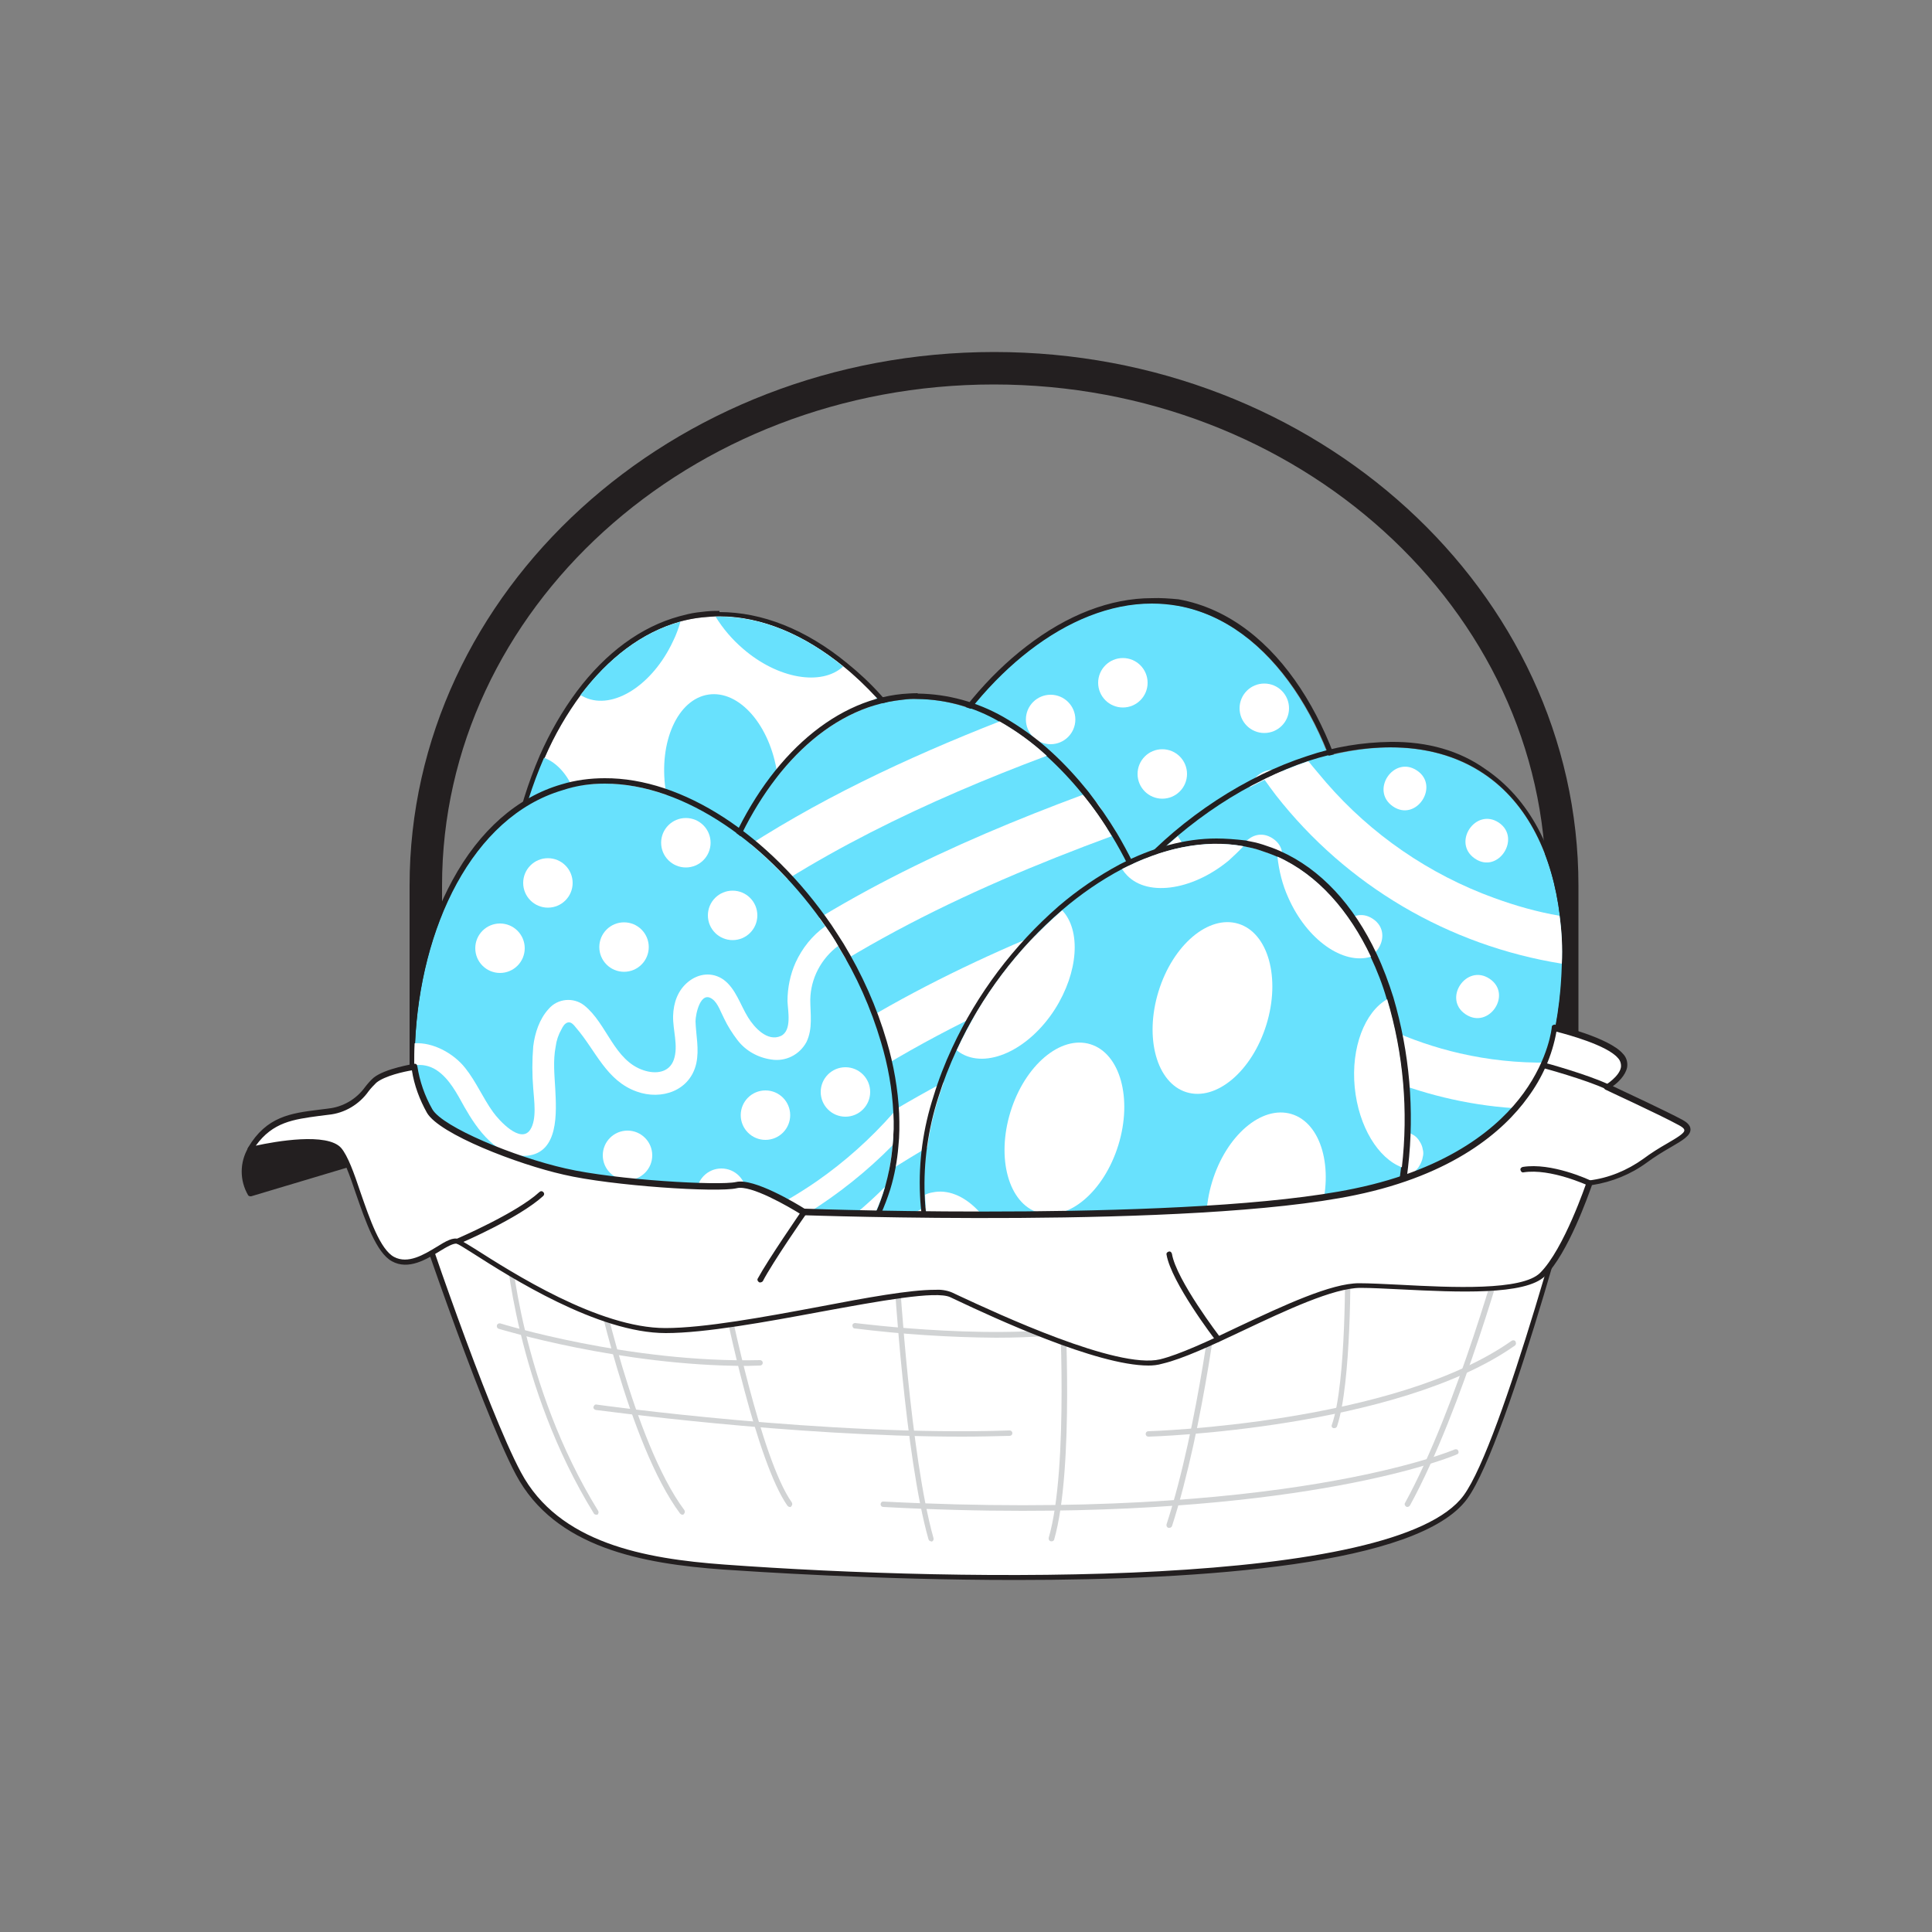 <svg transform="scale(1)" version="1.1" id="Layer_1" xmlns="http://www.w3.org/2000/svg" xmlns:xlink="http://www.w3.org/1999/xlink" x="0px" y="0px" viewBox="0 0 500 500" xml:space="preserve" class="show_show__wrapper__graphic__5Waiy "><rect x="0" y="0" width="500" height="500" fill="#808080" stroke="none"/><title>React</title><style type="text/css">
	.st0{fill:#231F20;}
	.st1{fill:#68E1FD;}
	.st2{fill:#FFFFFF;}
	.st3{fill:#D1D3D4;}
</style><path class="st0" id="Handle" d="M404.3,302.5c-2.3,0-4.2-1.9-4.2-4.2v0v-69.1c0-71.5-64.1-129.7-142.9-129.7
	s-142.8,58.2-142.8,129.7v69.1c0,2.3-1.9,4.2-4.2,4.2c-2.3,0-4.2-1.9-4.2-4.2v-69.1c0-76.2,67.9-138.1,151.3-138.1
	S408.5,153,408.5,229.2v69.1C408.5,300.6,406.6,302.5,404.3,302.5z"></path><g id="Egg_6"><path class="st1" d="M349.4,252.1c-1.1,6.1-2.9,12.1-5.4,17.8c-1.1,2.5-2.4,5-3.9,7.4c-1.9,3.2-4.2,6.1-6.7,8.8
		c-3.1,3.3-6.6,6.2-10.5,8.6c-12.6,7.9-28.2,10.2-44.4,7.2c-12-2.2-22.7-6.9-31.1-14c-3.1-2.6-5.9-5.6-8.4-8.8l0,0
		c-2.8-3.7-5-7.8-6.7-12.1c-0.9-2.4-1.7-4.8-2.3-7.2c-2.1-8.6-2.4-18.5-0.4-29.4c1.7-9.3,4.7-18.3,8.9-26.8c0.8-1.7,1.7-3.4,2.6-5.1
		c14.6-26.4,39.6-46.1,63.6-41.8c24.3,4.4,40.9,32.2,45.1,62.5c0.2,1.9,0.5,3.7,0.6,5.6C351.3,233.9,351,243.1,349.4,252.1z"></path><path class="st0" d="M298.1,156.2c2.3,0,4.5,0.2,6.8,0.6c24.3,4.4,40.9,32.2,45.1,62.5c0.2,1.9,0.5,3.7,0.6,5.6
		c0.8,9.1,0.4,18.2-1.1,27.2c-1.1,6.1-2.9,12.1-5.4,17.8c-1.1,2.5-2.4,5-3.9,7.4c-1.9,3.2-4.2,6.1-6.7,8.8
		c-3.1,3.3-6.6,6.2-10.5,8.6c-9.4,5.7-20.1,8.6-31.1,8.5c-4.5,0-8.9-0.4-13.3-1.2c-12-2.2-22.7-6.9-31.1-14
		c-3.1-2.6-5.9-5.6-8.4-8.8l0,0c-2.8-3.7-5-7.8-6.7-12.2c-0.9-2.4-1.7-4.8-2.3-7.2c-2.1-8.6-2.4-18.5-0.4-29.4
		c1.7-9.3,4.7-18.3,8.9-26.8c0.8-1.7,1.7-3.4,2.6-5.1C254.5,174.5,276.3,156.2,298.1,156.2 M298.1,154.8L298.1,154.8L298.1,154.8
		c-10.7,0-21.9,4.3-32.5,12.5c-9.9,7.6-18.7,18.2-25.6,30.6c-0.9,1.6-1.8,3.4-2.7,5.1c-4.2,8.6-7.3,17.7-9,27.1
		c-2,9.9-1.8,20.1,0.4,30c0.6,2.5,1.4,5,2.3,7.4c1.7,4.4,4,8.5,6.8,12.3c0,0.1,0.1,0.1,0.1,0.2l0,0c2.5,3.3,5.3,6.3,8.5,9
		c8.4,7.1,19.4,12.1,31.7,14.3c4.5,0.8,9,1.2,13.6,1.2c11.2,0.1,22.2-2.9,31.8-8.7c4-2.5,7.6-5.5,10.8-9c2.6-2.8,4.9-5.8,6.9-9
		c1.5-2.4,2.8-5,4-7.6c2.6-5.8,4.4-11.9,5.5-18.2c1.6-9.1,2-18.4,1.1-27.6c-0.1-1.8-0.4-3.7-0.6-5.6c-3.9-28.2-19.7-58.9-46.2-63.7
		C302.8,154.9,300.4,154.7,298.1,154.8L298.1,154.8z"></path><path class="st2" d="M350.5,224.8c-5.4,1-10.1,4.3-12.7,9.2c-1.7,3.3-2.7,7.1-5.8,9.4c-3,2.2-7.1,2.2-10.1,0
		c-2.9-2-4.9-5.1-5.5-8.5c-0.4-2.1-0.6-4.3-0.6-6.5c0-1.7,0.3-4.2-0.4-5.8c-1.7-3.5-5.7,1.5-6.5,3.2c-1.5,3.3-2.4,6.9-4.7,9.8
		c-4.6,5.7-12.3,4.6-17-0.3c-5.8-6-4.7-14.2-6.7-21.7c-0.2-0.8-0.4-2-1.2-2.2s-1.8,0.5-2.4,0.8c-1.3,0.9-2.4,2-3.4,3.4
		c-2.2,2.9-3.5,6.4-5,9.7c-2.4,5.5-6.5,15.2-14.2,12.3c-7.2-2.8-8.5-11.8-8.8-18.5c-0.2-3.9-0.2-8.4-2.3-11.8c-1-1.7-2.6-3-4.5-3.6
		c0.8-1.7,1.7-3.4,2.6-5.1c4.5,1.9,7.8,6.9,8.9,11.6c1,4.4,0.6,9,1.3,13.4c0.4,2.5,2.6,10.6,6.6,8.4c2.9-1.6,4.3-6.4,5.5-9.2
		c1.3-3.4,3-6.6,4.9-9.7c1.9-2.9,4.6-5.7,7.9-6.9c3.3-1.4,7.2,0.1,8.7,3.4c3.2,6.8,0.5,16.3,6.3,21.9c2.3,2.2,5.6,3.6,8.2,1
		s3.1-7,4.9-10.2c1.6-3,4-5.4,7.4-6.1s6.7,0.4,8.4,3.5c1.8,3.4,1,7.9,1.3,11.7c0.3,3,1.6,8,5.5,8.1c3.2,0.1,4.5-5,5.6-7.3
		c1.5-3.1,3.7-5.8,6.4-8c3.2-2.6,7-4.3,11.1-5C350.2,221.1,350.4,223,350.5,224.8z"></path><path class="st2" d="M344,269.9c-1.1,2.5-2.4,5-3.9,7.4c-8.9,3.1-18.1,5.1-27.5,5.9c-13.9,1.3-27.7-0.3-41.2-3.5
		c-13.4-3-26.4-7.2-39-12.7c-0.9-2.4-1.7-4.8-2.3-7.2c3.8,1.9,7.6,3.5,11.6,5.1c12.8,5,26,8.8,39.5,11.2c12.3,2.3,24.9,2.6,37.2,0.8
		C327.2,275.6,335.8,273.2,344,269.9z"></path><path class="st2" d="M333.4,286.1c-3.1,3.3-6.6,6.2-10.5,8.6c-4.7,1-9.5,1.8-14.2,2.2c-13.9,1.3-27.7-0.3-41.2-3.5
		c-6.7-1.6-13.4-3.4-20-5.5c-3.1-2.6-5.9-5.6-8.4-8.8c12.4,4.7,25.1,8.3,38.2,10.7c12.3,2.3,24.9,2.6,37.2,0.8
		C320.9,289.7,327.2,288.1,333.4,286.1z"></path><circle class="st2" cx="277.5" cy="249" r="6.4"></circle><circle class="st2" cx="255" cy="257.9" r="6.4"></circle><circle class="st2" cx="294.9" cy="268.6" r="6.4"></circle><circle class="st2" cx="300.8" cy="200.3" r="6.4"></circle><circle class="st2" cx="314.1" cy="255.6" r="6.4"></circle><circle class="st2" cx="327.2" cy="183.3" r="6.4"></circle><circle class="st2" cx="290.6" cy="176.7" r="6.4"></circle><circle class="st2" cx="271.9" cy="186.2" r="6.4"></circle><circle class="st2" cx="335.3" cy="259.5" r="6.4"></circle><circle class="st2" cx="329.6" cy="205.6" r="6.4"></circle></g><g id="Egg_1"><path class="st2" d="M253.3,235.9c1.4,8.9,1.2,18-0.7,26.8c-3,13.8-11.5,25.8-23.5,33.4c-5.5,3.5-11.5,6.1-17.8,7.8l0,0
		c-3,0.8-6.1,1.5-9.1,1.9c-3.1,0.5-6.2,0.7-9.3,0.8l0,0c-6.3,0.2-12.7-0.6-18.8-2.2c-14.4-3.8-26.5-13.5-33.4-26.7
		c-3.9-7.5-6.6-15.7-7.7-24.1c-0.6-4.4-1-8.8-1-13.2c-0.2-15.3,2.9-30.4,9-44.4c2.5-5.8,5.7-11.3,9.4-16.3
		c7-9.3,15.7-16.1,25.8-18.9c1.5-0.4,3-0.7,4.5-0.9c1.5-0.2,3.1-0.3,4.6-0.4c11.5-0.3,22.9,4.7,33,12.9c3.1,2.5,5.9,5.2,8.6,8.1
		c9.9,10.9,17.4,23.7,22.1,37.6C251,223.9,252.4,229.9,253.3,235.9z"></path><path class="st0" d="M186.1,159.5c11.2,0,22.2,4.9,32.1,12.9c3.1,2.5,5.9,5.2,8.6,8.1c9.9,10.9,17.4,23.7,22.1,37.6
		c2,5.8,3.5,11.7,4.4,17.8c1.4,8.9,1.2,18-0.7,26.8c-3,13.8-11.5,25.8-23.5,33.4c-5.5,3.5-11.5,6.1-17.8,7.8l0,0
		c-3,0.8-6.1,1.5-9.1,1.9c-3.1,0.5-6.2,0.7-9.3,0.8l0,0h-1.8c-5.7,0-11.5-0.7-17-2.2c-14.4-3.8-26.5-13.5-33.4-26.7
		c-3.9-7.5-6.6-15.7-7.7-24.1c-0.6-4.4-1-8.8-1-13.2c-0.2-15.3,2.9-30.4,9-44.4c2.5-5.8,5.7-11.3,9.4-16.3
		c7-9.3,15.7-16.1,25.8-18.9c1.5-0.4,3-0.7,4.5-0.9c1.5-0.2,3.1-0.3,4.6-0.4L186.1,159.5 M186.2,158.1h-1c-1.6,0-3.2,0.2-4.8,0.4
		c-1.6,0.2-3.1,0.6-4.6,1c-9.9,2.7-19,9.4-26.5,19.4c-3.8,5.1-7,10.7-9.6,16.6c-6.1,14.2-9.2,29.5-9.1,45c0.1,4.5,0.4,8.9,1.1,13.4
		c1.2,8.6,3.8,16.9,7.9,24.6c7.1,13.5,19.5,23.4,34.3,27.4c5.7,1.5,11.5,2.3,17.4,2.3h1.8l0,0c3.2-0.1,6.3-0.4,9.4-0.8
		c3.1-0.5,6.2-1.1,9.2-1.9l0,0c6.4-1.7,12.6-4.4,18.2-8c12.3-7.7,20.9-20.1,24.1-34.2c2-9,2.2-18.3,0.7-27.4
		c-0.9-6.1-2.4-12.1-4.4-18c-4.8-14.1-12.4-27-22.4-38.1c-2.7-3-5.6-5.7-8.7-8.2c-10.6-8.7-22-13.2-33-13.2L186.2,158.1z"></path><path class="st1" d="M150.2,220c-1.6,12.5-9.4,21.8-17.4,20.7c-0.3,0-0.7-0.1-1-0.2c-0.2-15.3,2.9-30.4,9-44.4
		C147.6,198.7,151.7,208.7,150.2,220z"></path><ellipse class="st1" transform="matrix(0.989 -0.146 0.146 0.989 -34.343 26.891)" cx="165.7" cy="247" rx="14.6" ry="22.8"></ellipse><path class="st1" d="M176.1,160.9c-0.5,1.7-1.1,3.4-1.9,5c-5.3,11.4-15.5,17.9-22.8,14.6c-0.4-0.2-0.8-0.4-1.2-0.6
		C157.3,170.5,166.1,163.6,176.1,160.9z"></path><path class="st1" d="M218.2,172.5c-5.6,5.1-16.9,3.2-25.9-4.6c-2.8-2.4-5.2-5.2-7.1-8.3C196.7,159.3,208.1,164.2,218.2,172.5z"></path><ellipse class="st1" transform="matrix(0.989 -0.15 0.15 0.989 -33.8 36.201)" cx="223.4" cy="242.5" rx="14.6" ry="22.8"></ellipse><ellipse class="st1" transform="matrix(0.989 -0.146 0.146 0.989 -27.58 29.5)" cx="186.8" cy="202.3" rx="14.6" ry="22.8"></ellipse><path class="st1" d="M213.9,285.9c1,7-0.1,13.5-2.6,18.1l0,0c-3,0.8-6.1,1.5-9.1,1.9c-3.1,0.5-6.2,0.7-9.3,0.8l0,0
		c-3.8-3.7-6.7-9.6-7.8-16.6c-1.8-12.4,3.1-23.5,11.1-24.7S212.1,273.5,213.9,285.9z"></path><path class="st1" d="M174.1,304.5c-14.4-3.8-26.5-13.5-33.4-26.7c0.4-0.5,0.9-1,1.5-1.4c6.4-4.9,17.8-0.9,25.5,9.1
		C172.5,291.8,174.7,298.9,174.1,304.5z"></path><path class="st1" d="M252.6,262.8c-3,13.8-11.5,25.8-23.5,33.4c-1.3-5.4-0.1-12.6,3.6-19.3C237.7,267.7,245.9,262.2,252.6,262.8z"></path><path class="st1" d="M248.9,218.2c-6.6,0.6-14.7-4.7-19.9-13.4s-6-18.7-2.2-24.2C236.7,191.5,244.2,204.3,248.9,218.2z"></path></g><g id="Egg_2"><path class="st1" d="M386.6,305.4c-1.5,2.3-3.2,4.5-4.8,6.5c-4,5-8.7,9.3-13.9,13c-20.6,14.2-45.2,11.9-66.2-2.2
		c-17.2-11.5-27.9-28.3-28.3-47.4c-0.1-6.1,0.8-12.1,2.6-17.9c2.2-7,5.5-13.7,9.7-19.8c3-4.5,6.4-8.7,10.1-12.6c2.8-3,5.8-5.8,9-8.5
		c6.9-5.8,14.4-10.8,22.5-14.7c3.7-1.8,7.5-3.4,11.4-4.7c16.4-5.4,32.9-5.2,45.3,3.2c11.5,7.7,17.8,21.2,19.7,36.8
		c0.5,4.1,0.7,8.2,0.5,12.4c-0.2,8.7-1.5,17.3-3.9,25.6c-1.1,4.1-2.5,8.1-4.1,12C393.7,293.5,390.4,299.6,386.6,305.4z"></path><path class="st0" d="M359.9,193.4c8.8,0,17.1,2.1,24.1,6.8c11.5,7.7,17.8,21.2,19.7,36.8c0.5,4.1,0.7,8.2,0.6,12.4
		c-0.2,8.7-1.5,17.3-3.9,25.6c-1.1,4.1-2.5,8.1-4.1,12c-2.6,6.4-5.8,12.6-9.7,18.3c-1.5,2.3-3.2,4.5-4.8,6.5c-4,5-8.7,9.3-13.9,13
		c-8.9,6.2-19.5,9.6-30.3,9.6c-12.2,0-24.6-4.1-35.9-11.8c-17.2-11.5-27.9-28.3-28.3-47.4c-0.1-6.1,0.8-12.2,2.6-18
		c2.2-7,5.5-13.7,9.7-19.8c3-4.5,6.4-8.7,10.1-12.6c2.8-3,5.8-5.8,9-8.5c6.9-5.8,14.4-10.8,22.5-14.7c3.7-1.8,7.5-3.4,11.4-4.7
		C345.5,194.7,352.7,193.4,359.9,193.4 M359.9,192L359.9,192c-7.4,0.1-14.7,1.3-21.7,3.7c-4,1.3-7.9,2.9-11.6,4.7
		c-8.2,4-15.8,9-22.8,14.9c-3.2,2.7-6.2,5.6-9.1,8.6c-3.8,4-7.2,8.3-10.3,12.8c-4.3,6.2-7.6,13-9.9,20.2c-1.9,5.9-2.7,12.1-2.6,18.4
		c0.4,19,10.6,36.3,28.9,48.6c11.7,7.8,24.3,12,36.6,12c11.1,0,22-3.4,31.1-9.8c5.3-3.7,10.1-8.2,14.2-13.2c1.7-2,3.3-4.3,4.9-6.6
		c3.9-5.8,7.2-12.1,9.8-18.6c1.6-4,3-8.1,4.1-12.2c2.4-8.4,3.7-17.2,3.9-25.9c0.1-4.2-0.1-8.4-0.6-12.6
		c-2.1-17.2-9.1-30.3-20.3-37.9C377.8,194.3,369.5,191.9,359.9,192L359.9,192z"></path><path class="st2" d="M404.2,249.4c-29.3-4.7-55.7-20.2-74-43.6c-1-1.3-2-2.7-3-4.1c3.7-1.8,7.5-3.4,11.4-4.7c1.6,2,3.2,3.8,4.6,5.5
		c11.7,13.5,26.7,23.8,43.5,29.9c5.5,2,11.1,3.6,16.9,4.6C404.2,241.1,404.4,245.2,404.2,249.4z"></path><path class="st2" d="M381.8,311.8c-4,5-8.7,9.3-13.9,13c-25.5-0.5-50.2-9.3-70.3-25c-9.1-7.1-17.2-15.4-24.1-24.6
		c-0.1-6.1,0.8-12.1,2.6-17.9c2.2,3.6,4.5,7,7,10.4c14.5,19.6,35.4,35,59,41.3C354.9,312.5,368.5,313.5,381.8,311.8z"></path><path class="st2" d="M396.3,287c-24.5-0.6-48-9.7-67.3-25.1c-12.1-9.7-22.7-21.2-31.3-34.1c-0.6-1-1.3-1.9-1.9-2.9
		c2.8-3,5.8-5.8,9-8.5c3,4.7,6.2,9.3,9.6,13.6c16.1,20.4,37.7,36.7,63.4,42.6c7.4,1.7,15,2.5,22.6,2.4
		C399.2,279.1,397.9,283.1,396.3,287z"></path><path class="st2" d="M329.4,217c-6-4-12.2,5.2-6.2,9.2S335.4,221,329.4,217z"></path><path class="st2" d="M355.3,237.8c-6-4-12.2,5.2-6.2,9.3S361.3,241.8,355.3,237.8z"></path><path class="st2" d="M385.5,253.3c-6-4-12.2,5.2-6.2,9.2S391.5,257.3,385.5,253.3z"></path><path class="st2" d="M298.4,253.9c-6-4-12.2,5.3-6.2,9.3S304.3,257.9,298.4,253.9z"></path><path class="st2" d="M329.1,280.8l-0.3-0.2c-6-4-12.2,5.2-6.2,9.2l0.3,0.2C328.9,294,335.1,284.8,329.1,280.8z"></path><path class="st2" d="M368.2,299.5c0.2-0.7,0.2-1.4,0-2.1c-0.1-0.7-0.4-1.4-0.8-2c-0.4-0.7-0.9-1.2-1.5-1.6l-1.3-0.7
		c-0.9-0.3-1.9-0.4-2.8-0.2l-1.4,0.5c-0.9,0.4-1.7,1.1-2.2,1.9l-0.3,0.5c-0.8,1.2-1.1,2.7-0.8,4.2c0.1,0.7,0.4,1.4,0.8,2
		c0.4,0.7,0.9,1.2,1.5,1.6l1.3,0.7c0.9,0.3,1.9,0.4,2.8,0.2l1.4-0.5c0.9-0.4,1.6-1.1,2.2-1.9l0.3-0.5
		C367.8,300.9,368.1,300.2,368.2,299.5z"></path><path class="st2" d="M366.7,199.4c-6-4-12.2,5.2-6.2,9.3S372.7,203.4,366.7,199.4z"></path><path class="st2" d="M387.9,212.9c-6-4-12.2,5.2-6.2,9.3S393.8,216.9,387.9,212.9z"></path></g><g id="Egg_3"><path class="st1" d="M302.7,260.4c0.3,2.6,0.4,5.1,0.4,7.5c0.1,5.2-0.4,10.4-1.5,15.5c-1.1,5.6-3.1,10.9-5.9,15.9
		c-9.3,16.8-26.8,26.6-47.5,28.7c-3.5,0.4-7,0.5-10.6,0.3c-6.1-0.2-12.2-1.3-18-3.2c-4.2-1.4-8.2-3.3-12-5.7c-3.6-2.3-7-5.1-9.9-8.2
		c-2.3-2.4-4.3-5-6.1-7.8c-2.4-3.7-4.3-7.7-5.8-11.8c-1.9-5.1-3.2-10.5-3.9-15.9c-0.1-1-0.3-2-0.4-3.1c-0.4-4.3-0.6-8.7-0.4-13
		c0.2-6,0.9-12,2.1-17.9l0,0c1.4-6.8,3.4-13.5,6.1-20c9-21.8,24.8-38.6,44.2-40.6c8.6-0.9,17.1,1.3,25,5.7c4.4,2.5,8.5,5.4,12.2,8.9
		c3.4,3.1,6.5,6.4,9.4,10c2.7,3.4,5.2,7,7.5,10.7c2.9,4.8,5.4,9.8,7.5,15c1.6,3.9,3,7.9,4.1,12c1.1,3.8,1.9,7.6,2.6,11.5
		C302.2,256.7,302.5,258.6,302.7,260.4z"></path><path class="st0" d="M237.4,180.9c7.5,0.1,14.8,2.1,21.3,5.9c4.4,2.5,8.5,5.4,12.2,8.9c3.4,3.1,6.5,6.4,9.4,10
		c2.7,3.4,5.2,7,7.5,10.7c2.9,4.8,5.4,9.8,7.5,15c1.6,3.9,3,7.9,4.1,12c1.1,3.8,1.9,7.6,2.6,11.5c0.3,1.9,0.5,3.7,0.7,5.6
		c0.3,2.6,0.4,5.1,0.4,7.5c0.1,5.2-0.4,10.4-1.5,15.5c-1.1,5.6-3.1,10.9-5.9,15.9c-9.3,16.7-26.8,26.6-47.5,28.6
		c-2.5,0.3-5.1,0.4-7.7,0.4c-1,0-1.9,0-2.9-0.1c-6.1-0.2-12.2-1.3-18-3.2c-4.2-1.4-8.2-3.3-12-5.7c-3.6-2.3-7-5.1-9.9-8.2
		c-2.3-2.4-4.3-5-6.1-7.8c-2.4-3.7-4.3-7.7-5.8-11.8c-1.9-5.1-3.2-10.5-3.9-15.9c-0.1-1-0.3-2-0.4-3.1c-0.4-4.3-0.6-8.7-0.4-13
		c0.2-6,0.9-12,2.1-17.9l0,0c1.4-6.8,3.4-13.5,6.1-20c9-21.8,24.8-38.6,44.2-40.6C234.9,180.9,236.1,180.8,237.4,180.9 M237.4,179.4
		L237.4,179.4c-1.3,0-2.6,0.1-3.9,0.2c-18.4,1.8-35.4,17.3-45.4,41.4c-2.7,6.5-4.7,13.3-6.1,20.3c0,0,0,0,0,0.1
		c-1.2,5.9-1.9,12-2.1,18c-0.2,4.4,0,8.8,0.4,13.2c0.1,1.1,0.2,2.1,0.4,3.2c0.7,5.5,2,11,3.9,16.2c1.6,4.2,3.6,8.3,6,12.1
		c1.8,2.9,3.9,5.5,6.2,8c3,3.2,6.5,6.1,10.2,8.4c3.9,2.4,8,4.4,12.3,5.9c5.9,2,12.1,3.1,18.4,3.3c1,0,2,0.1,3,0.1
		c2.6,0,5.2-0.1,7.8-0.4c22-2.2,39.2-12.6,48.6-29.4c2.8-5.1,4.8-10.6,6-16.3c1.1-5.2,1.6-10.5,1.5-15.8c0-2.5-0.2-5.1-0.4-7.6
		c-0.2-1.9-0.4-3.8-0.7-5.6c-0.6-3.9-1.5-7.9-2.6-11.7c-1.2-4.1-2.6-8.2-4.2-12.1c-2.2-5.2-4.7-10.3-7.6-15.2
		c-2.3-3.8-4.8-7.4-7.5-10.9c-2.9-3.6-6.1-7.1-9.5-10.2c-3.8-3.5-8-6.5-12.5-9.1c-6.7-3.8-14.3-5.9-22-6L237.4,179.4z"></path><path class="st2" d="M270.9,195.6c-30.9,11.6-61.4,25.9-87.5,46c1.4-6.8,3.4-13.5,6.1-20c21.5-14.4,45-25.4,69.2-34.9
		C263.1,189.2,267.2,192.2,270.9,195.6z"></path><path class="st2" d="M287.7,216.4c-38,14-75.8,31.8-105.7,59.2c-0.1-1-0.3-2-0.4-3.1c-0.4-4.3-0.6-8.7-0.4-13
		c1.3-1,2.5-2.1,3.8-3.1c28.4-22.8,61.3-38.1,95.2-50.7C283,209,285.5,212.6,287.7,216.4z"></path><path class="st2" d="M299.4,243.3c-38.6,14.1-77.3,32-107.7,60c-2.4-3.7-4.3-7.7-5.8-11.8c2.9-2.6,5.8-5.1,8.9-7.5
		c29.9-23.9,64.7-39.6,100.5-52.6C296.9,235.3,298.2,239.2,299.4,243.3z"></path><path class="st2" d="M302.7,260.4c0.3,2.6,0.4,5.1,0.4,7.5c-33.9,12.6-67.5,28.4-95.4,51.4c-3.6-2.3-7-5.1-9.9-8.2
		c1.6-1.4,3.2-2.7,4.9-4c29.5-23.6,63.9-39.2,99.2-52.2C302.2,256.7,302.5,258.6,302.7,260.4z"></path><path class="st2" d="M301.6,283.4c-1.1,5.6-3.1,10.9-5.9,15.9c-20.1,8-39.8,17.4-58,29c-6.1-0.2-12.2-1.3-18-3.2
		C244.8,307.1,272.8,294.2,301.6,283.4z"></path></g><g id="Egg_4"><path class="st1" d="M228.1,269.6c1.8,6,2.8,12.1,3.1,18.4c0.1,2.8,0.1,5.6-0.2,8.4c-0.3,3.7-1,7.3-2,10.9
		c-1.3,4.4-3.1,8.5-5.5,12.4c-7.7,12.6-20.7,21.7-36.5,26.3c-11.7,3.4-23.4,3.9-34.1,1.3c-4-0.9-7.8-2.3-11.4-4.2l0,0
		c-4.1-2.1-8-4.7-11.4-7.8c-1.9-1.7-3.6-3.5-5.3-5.5c-5.7-6.8-10.4-15.5-13.5-26.1c-2.6-9.1-3.9-18.5-4-27.9c0-1.9,0-3.8,0.1-5.7
		c1.3-30.2,14.8-58.9,38.2-65.8c23.7-6.9,50.9,10.5,68.2,35.8c1.1,1.5,2.1,3.1,3,4.7C221.7,252.5,225.5,260.9,228.1,269.6z"></path><path class="st0" d="M156.5,202.8c20.8,0,42.7,15.8,57.4,37.3c1.1,1.5,2.1,3.1,3,4.7c4.8,7.8,8.5,16.1,11.1,24.9
		c1.8,6,2.9,12.1,3.2,18.4c0.1,2.8,0.1,5.6-0.2,8.4c-0.3,3.7-1,7.3-2,10.9c-1.3,4.4-3.1,8.5-5.5,12.4c-7.7,12.6-20.7,21.7-36.5,26.3
		c-6.5,1.9-13.3,3-20.1,3c-4.7,0-9.4-0.5-14-1.6c-4-0.9-7.8-2.3-11.4-4.2l0,0c-4.1-2.1-8-4.7-11.4-7.8c-1.9-1.7-3.6-3.5-5.3-5.5
		c-5.7-6.8-10.4-15.5-13.5-26.1c-2.6-9.1-3.9-18.5-4-27.9c0-1.9,0-3.8,0.1-5.7c1.3-30.2,14.8-58.9,38.2-65.8
		C149.2,203.3,152.8,202.8,156.5,202.8 M156.5,201.4L156.5,201.4c-3.8,0-7.6,0.5-11.2,1.6c-11.4,3.3-21.2,11.9-28.2,24.8
		c-6.4,11.7-10.3,26.7-11,42.3c-0.1,1.9-0.1,3.8-0.1,5.8c0,9.6,1.4,19.1,4,28.3c3.1,10.5,7.7,19.5,13.8,26.6c1.7,2,3.5,3.9,5.4,5.6
		c3.5,3.2,7.4,5.9,11.6,8l0.2,0.1c3.7,1.9,7.6,3.3,11.6,4.2c4.7,1.1,9.5,1.7,14.3,1.7c6.9,0,13.8-1,20.5-3
		c16.6-4.8,29.5-14.1,37.3-26.9c2.4-4,4.3-8.3,5.7-12.7c1.1-3.6,1.8-7.4,2.1-11.1c0.3-2.8,0.3-5.7,0.2-8.5
		c-0.3-6.3-1.4-12.6-3.2-18.7c-2.6-8.9-6.4-17.4-11.2-25.3c-1-1.6-2-3.1-3.1-4.8C199,215.9,176.6,201.3,156.5,201.4L156.5,201.4z"></path><path class="st2" d="M216.9,244.8c-4.4,3.3-7.1,8.4-7.2,13.9c0,3.7,0.7,7.5-1,11c-1.8,3.3-5.4,5.1-9.1,4.5
		c-3.5-0.5-6.7-2.3-8.8-5.1c-1.3-1.7-2.5-3.6-3.4-5.5c-0.8-1.5-1.6-4-3-5c-3.1-2.4-4.4,3.9-4.4,5.7c0.1,3.6,1,7.2,0.2,10.9
		c-1.6,7.1-9,9.6-15.4,7.3c-7.9-2.8-10.6-10.6-15.7-16.5c-0.5-0.6-1.2-1.6-2.1-1.4s-1.4,1.2-1.7,1.8c-0.8,1.4-1.3,2.9-1.5,4.5
		c-0.7,3.6-0.3,7.3-0.1,10.9c0.3,6,1,16.5-7.3,17.3c-7.7,0.7-12.9-6.8-16.2-12.6c-1.9-3.4-3.9-7.4-7.3-9.6c-1.7-1.1-3.7-1.5-5.7-1.2
		c0-1.9,0-3.8,0.1-5.7c4.8-0.3,10.1,2.6,13.1,6.4c2.8,3.5,4.6,7.8,7.2,11.4c1.5,2.1,7.1,8.3,9.6,4.6c1.8-2.7,1-7.7,0.8-10.7
		c-0.3-3.6-0.3-7.3,0-10.9c0.4-3.4,1.6-7.1,4-9.7c2.3-2.7,6.4-3.1,9.2-0.9c5.9,4.7,7.7,14.3,15.4,16.8c3,1,6.6,0.7,7.8-2.8
		c1.2-3.6-0.3-7.6-0.2-11.3c0.1-3.4,1.2-6.6,3.9-8.8s6.2-2.6,9.1-0.6c3.2,2.3,4.4,6.6,6.4,9.8c1.6,2.6,5,6.4,8.5,4.8
		c2.9-1.4,1.8-6.5,1.7-9c0-3.4,0.7-6.9,2.1-10c1.7-3.7,4.3-7,7.7-9.4C214.9,241.6,216,243.2,216.9,244.8z"></path><path class="st2" d="M231.2,288c0.1,2.8,0.1,5.6-0.2,8.4c-6.6,6.7-14,12.6-22,17.6c-11.8,7.4-24.9,12.1-38.4,15.3
		c-13.3,3.3-26.9,5.3-40.6,6c-1.9-1.7-3.6-3.5-5.3-5.5c4.2,0,8.4-0.2,12.6-0.6c13.7-1.2,27.2-3.8,40.4-7.6
		c12-3.4,23.4-8.8,33.7-15.9C218.7,300.6,225.3,294.7,231.2,288z"></path><path class="st2" d="M229,307.2c-1.3,4.4-3.1,8.5-5.5,12.4c-3.7,3-7.7,5.8-11.8,8.4c-11.8,7.4-24.9,12.1-38.4,15.3
		c-6.7,1.6-13.5,3-20.3,4c-4-0.9-7.8-2.3-11.4-4.2c13.2-1.3,26.2-3.8,38.9-7.5c12-3.4,23.4-8.8,33.7-15.9
		C219.4,316,224.4,311.8,229,307.2z"></path><circle class="st2" cx="162.4" cy="299" r="6.4"></circle><circle class="st2" cx="146.2" cy="317" r="6.4"></circle><circle class="st2" cx="186.7" cy="308.8" r="6.4"></circle><circle class="st2" cx="161.5" cy="245.1" r="6.4"></circle><circle class="st2" cx="198.1" cy="288.6" r="6.4"></circle><circle class="st2" cx="177.5" cy="218.1" r="6.4"></circle><circle class="st2" cx="141.8" cy="228.5" r="6.4"></circle><circle class="st2" cx="129.4" cy="245.4" r="6.4"></circle><circle class="st2" cx="218.8" cy="282.6" r="6.4"></circle><circle class="st2" cx="189.6" cy="236.9" r="6.4"></circle></g><g id="Egg_5"><path class="st1" d="M359,320c-2.5,8.7-6.7,16.8-12.2,23.9c-8.7,11.2-21.5,18.4-35.6,20c-6.5,0.8-13,0.6-19.5-0.6l0,0
		c-6.1-1.1-12.1-2.9-17.7-5.5l0,0c-5.8-2.6-11.2-6-16-10.1c-11.3-9.6-18.1-23.6-18.6-38.5c-0.3-8.5,0.9-17,3.5-25.1
		c1.3-4.2,2.9-8.3,4.8-12.4c6.4-13.9,15.7-26.2,27.3-36.2c4.8-4.1,10-7.7,15.5-10.6c10.3-5.4,21.1-7.8,31.4-5.9
		c1.5,0.3,3,0.6,4.4,1.1c1.5,0.5,2.9,1,4.3,1.6c10.5,4.7,18.6,14.1,24.2,25.9c1.7,3.6,3.1,7.2,4.2,11c4.2,14.1,5.5,28.9,3.7,43.5
		C362.1,308.2,360.8,314.2,359,320z"></path><path class="st0" d="M314.8,218.4c2.3,0,4.7,0.2,7,0.6c1.5,0.3,3,0.6,4.4,1.1c1.5,0.5,2.9,1,4.3,1.6c10.5,4.7,18.6,14.1,24.2,25.9
		c1.7,3.6,3.1,7.2,4.2,11c4.2,14.1,5.5,28.9,3.7,43.5c-0.7,6.1-2,12.1-3.8,17.9c-2.5,8.7-6.7,16.8-12.2,23.9
		c-8.7,11.2-21.5,18.4-35.6,20c-2.5,0.3-5,0.5-7.5,0.5c-4,0-8-0.4-11.9-1.1l0,0c-6.1-1.1-12.1-2.9-17.7-5.5l0,0
		c-5.8-2.6-11.2-6-16-10.1c-11.3-9.6-18.1-23.6-18.6-38.5c-0.3-8.5,0.9-17,3.5-25.1c1.3-4.2,2.9-8.3,4.8-12.4
		c6.4-13.9,15.7-26.2,27.3-36.2c4.8-4.1,10-7.7,15.5-10.6C298.4,220.8,306.7,218.4,314.8,218.4 M314.8,217L314.8,217
		c-8.1,0-16.5,2.3-25,6.7c-5.6,3-10.9,6.6-15.8,10.8c-11.7,10.2-21.1,22.7-27.6,36.7c-1.9,4.1-3.5,8.2-4.8,12.5
		c-2.7,8.3-3.9,16.9-3.5,25.6c0.6,15.3,7.5,29.6,19.1,39.5c4.9,4.2,10.4,7.7,16.4,10.3l0,0c2.9,1.3,5.8,2.4,8.9,3.3
		c3,0.9,6.1,1.7,9.2,2.2l0,0c4,0.7,8.1,1.1,12.2,1.1c2.6,0,5.1-0.2,7.7-0.5c14.4-1.7,27.6-9.1,36.5-20.5c5.6-7.3,9.9-15.5,12.5-24.4
		c1.8-5.9,3.1-12,3.8-18.2c1.7-14.8,0.4-29.7-3.8-44c-1.2-3.8-2.6-7.6-4.3-11.2c-6-12.8-14.6-22-24.9-26.6c-1.5-0.7-3-1.2-4.5-1.7
		c-1.5-0.5-3-0.8-4.6-1.1C319.7,217.2,317.2,217,314.8,217L314.8,217z"></path><path class="st2" d="M273,261.2c-6.8,10.6-17.8,15.6-24.6,11.2c-0.3-0.2-0.5-0.4-0.8-0.6c6.4-13.9,15.7-26.2,27.3-36.2
		C279.8,240.8,279.1,251.6,273,261.2z"></path><ellipse class="st2" transform="matrix(0.295 -0.956 0.956 0.295 -85.088 469.032)" cx="275.3" cy="292.2" rx="22.8" ry="14.6"></ellipse><path class="st2" d="M321.8,219c-1.2,1.3-2.5,2.5-3.8,3.7c-9.7,8-21.7,9.5-26.8,3.3c-0.3-0.3-0.5-0.7-0.8-1.1
		C300.7,219.6,311.5,217.1,321.8,219z"></path><path class="st2" d="M354.8,247.6c-7.2,2.2-16.6-4.4-21.4-15.3c-1.5-3.3-2.4-6.9-2.8-10.6C341.1,226.4,349.2,235.8,354.8,247.6z"></path><ellipse class="st2" transform="matrix(0.289 -0.957 0.957 0.289 -63.847 534.221)" cx="327.8" cy="310.1" rx="22.8" ry="14.6"></ellipse><ellipse class="st2" transform="matrix(0.295 -0.956 0.956 0.295 -28.242 483.676)" cx="313.6" cy="261" rx="22.8" ry="14.6"></ellipse><path class="st2" d="M302,348.1c-2.1,6.7-5.9,12.1-10.2,15.2l0,0c-6.1-1.1-12.1-3-17.8-5.5l0,0c-1.8-4.9-1.9-11.6,0.1-18.3
		c3.7-12,13-19.8,20.6-17.5S305.7,336.1,302,348.1z"></path><path class="st2" d="M258,347.7c-11.3-9.6-18.1-23.6-18.6-38.5c0.6-0.3,1.3-0.5,1.9-0.6c7.9-1.7,16.4,6.9,19.1,19.2
		C262,335.5,261,342.9,258,347.7z"></path><path class="st2" d="M346.8,343.9c-8.7,11.2-21.5,18.4-35.6,20c1.2-5.5,5.3-11.4,11.6-15.9C331.3,342,341.1,340.5,346.8,343.9z"></path><path class="st2" d="M362.8,302.1c-6.1-2.3-11.2-10.5-12.2-20.7c-1-10.3,2.6-19.5,8.4-22.8C363.2,272.7,364.5,287.5,362.8,302.1z"></path></g><g id="Storage"><path class="st2" d="M105.8,306.2c0,1.1,19.1,57.8,28.3,75.1s29.4,22.5,53.1,24.3s170.8,10.8,192-18.1
		c11.1-15.1,32.1-96.8,32.1-96.8s-71.7,40.7-140.9,37S105.8,306.2,105.8,306.2z"></path><path class="st0" d="M262.9,408.9c-36.1,0-68.2-2.2-75.7-2.7c-20.9-1.5-43.6-5.6-53.7-24.6c-9.3-17.5-28.4-74-28.4-75.4
		c0-0.4,0.3-0.7,0.7-0.7c0,0,0.1,0,0.1,0c1,0.2,96.2,17.7,164.5,21.4c68.2,3.7,139.8-36.5,140.5-36.8c0.4-0.2,0.8,0,0.9,0.3
		c0.1,0.1,0.1,0.3,0.1,0.5c-0.9,3.3-21.2,81.9-32.2,97C367.2,405,311.4,408.9,262.9,408.9z M106.8,307.1c2.3,7.7,19.3,57.7,28,73.9
		c9.8,18.4,32.1,22.4,52.6,23.9c62.9,4.6,173.9,6,191.4-17.9c10-13.7,28.6-83.6,31.6-95c-10,5.4-70.5,36.5-130.8,36.5
		c-3,0-6-0.1-9-0.2C205.9,324.8,117.6,309,106.8,307.1z"></path><path class="st3" d="M154.3,392c-0.2,0-0.5-0.1-0.6-0.3c-20.3-32.9-22.8-68.8-22.8-69.1c0-0.4,0.2-0.7,0.6-0.7c0,0,0,0,0,0
		c0.4,0,0.7,0.3,0.7,0.6c0,0.4,2.5,35.9,22.6,68.5c0.2,0.3,0.1,0.8-0.2,1c0,0,0,0,0,0C154.6,392,154.4,392,154.3,392z"></path><path class="st3" d="M176.6,392c-0.2,0-0.4-0.1-0.6-0.3c-13.4-18-22.4-61.1-22.4-61.5c-0.1-0.4,0.2-0.7,0.5-0.8c0,0,0,0,0,0
		c0.4-0.1,0.7,0.2,0.8,0.5c0.1,0.4,9,43.2,22.2,60.9c0.2,0.3,0.2,0.7-0.1,1c0,0,0,0,0,0C176.9,392,176.8,392,176.6,392z"></path><path class="st3" d="M241,398.9c-0.3,0-0.6-0.2-0.7-0.5c-6.1-21.4-8.9-67.8-8.9-68.3c0-0.4,0.3-0.7,0.7-0.7c0,0,0,0,0,0
		c0.4,0,0.7,0.2,0.7,0.6c0,0,0,0,0,0.1c0,0.5,2.8,46.8,8.8,68c0.1,0.4-0.1,0.7-0.5,0.9c0,0,0,0,0,0
		C241.1,398.9,241.1,398.9,241,398.9z"></path><path class="st3" d="M272.1,398.9c-0.4,0-0.7-0.3-0.7-0.7c0-0.1,0-0.1,0-0.2c5.3-18.2,2.7-61.9,2.7-62.3c0-0.4,0.3-0.7,0.7-0.7
		s0.7,0.3,0.7,0.7c0.1,1.8,2.6,44.4-2.7,62.8C272.7,398.7,272.5,398.9,272.1,398.9z"></path><path class="st3" d="M302.6,395.4c-0.1,0-0.1,0-0.2,0c-0.4-0.1-0.6-0.5-0.5-0.9c8.4-25.8,12.5-63,12.6-63.4c0-0.4,0.4-0.7,0.8-0.6
		c0,0,0,0,0,0c0.4,0,0.7,0.4,0.6,0.8c0,0.4-4.2,37.7-12.6,63.7C303.1,395.3,302.9,395.4,302.6,395.4z"></path><path class="st3" d="M345.3,369.6c-0.1,0-0.1,0-0.2,0c-0.4-0.1-0.6-0.5-0.4-0.9c0,0,0,0,0,0c3.8-10.9,3.4-42.2,3.4-42.5
		c0-0.4,0.3-0.7,0.7-0.7c0,0,0,0,0,0l0,0c0.4,0,0.7,0.3,0.7,0.7c0,1.3,0.3,31.8-3.5,43C345.8,369.5,345.6,369.6,345.3,369.6z"></path><path class="st3" d="M364.2,390c-0.1,0-0.2,0-0.3-0.1c-0.3-0.2-0.5-0.6-0.3-0.9c0,0,0,0,0,0c13.7-25,25.2-67.6,25.4-68
		c0.1-0.4,0.5-0.6,0.9-0.5c0.4,0.1,0.6,0.5,0.5,0.8c-0.1,0.4-11.7,43.1-25.5,68.3C364.7,389.9,364.4,390,364.2,390z"></path><path class="st3" d="M264.6,391c-11.1,0-23.1-0.3-36-1c-0.4,0-0.7-0.3-0.7-0.7c0,0,0,0,0,0c0-0.4,0.3-0.7,0.6-0.7c0,0,0.1,0,0.1,0
		c103.6,5.3,147.5-13.3,147.9-13.5c0.4-0.1,0.8,0,0.9,0.4c0.2,0.4,0,0.8-0.4,0.9C376.7,376.6,342.8,391,264.6,391z"></path><path class="st3" d="M249,371.8c-44.6,0-94.3-6.9-94.8-6.9c-0.4-0.1-0.7-0.4-0.6-0.8s0.4-0.7,0.8-0.6c0.6,0.1,59.8,8.3,106.9,6.7
		l0,0c0.4,0,0.7,0.3,0.7,0.7c0,0.4-0.3,0.7-0.7,0.7c0,0,0,0,0,0C257.4,371.7,253.2,371.8,249,371.8z"></path><path class="st3" d="M297.2,371.8c-0.4,0-0.7-0.3-0.7-0.7c0-0.4,0.3-0.7,0.7-0.7c0.6,0,63.7-2,94-23.4c0.3-0.2,0.7-0.2,1,0.1
		c0,0,0,0,0,0.1c0.2,0.3,0.2,0.7-0.1,1c0,0,0,0,0,0c-30.6,21.6-94.1,23.6-94.7,23.6L297.2,371.8z"></path><path class="st3" d="M257.7,346.2c-12.2-0.1-24.4-0.9-36.5-2.4c-0.4,0-0.6-0.4-0.6-0.8c0,0,0,0,0,0c0-0.4,0.4-0.6,0.7-0.6
		c0,0,0,0,0,0c0.4,0,39.5,5.2,63.3,0c0.4-0.1,0.8,0.1,0.9,0.4c0.1,0.4-0.1,0.8-0.4,0.9c0,0-0.1,0-0.1,0
		C276.9,345.6,267.2,346.2,257.7,346.2z"></path><path class="st3" d="M193.3,353.5c-32.8,0-63.8-9.5-64.2-9.6c-0.4-0.1-0.6-0.5-0.5-0.9c0,0,0,0,0,0c0.1-0.4,0.5-0.6,0.9-0.5
		c0,0,0,0,0,0c0.3,0.1,33.4,10.3,67.2,9.5l0,0c0.4,0,0.7,0.3,0.7,0.7c0,0.4-0.3,0.7-0.7,0.7c0,0,0,0,0,0
		C195.6,353.4,194.4,353.5,193.3,353.5z"></path><path class="st3" d="M204.4,390c-0.2,0-0.4-0.1-0.6-0.3c-8.1-11.5-16-50.2-16.3-51.9c-0.1-0.4,0.2-0.7,0.5-0.8c0,0,0,0,0,0
		c0.4-0.1,0.7,0.2,0.8,0.5c0,0,0,0,0,0c0.1,0.4,8.1,40,16.1,51.3c0.2,0.3,0.2,0.7-0.1,1c0,0,0,0,0,0
		C204.7,390,204.5,390.1,204.4,390z"></path></g><g id="Paper"><path class="st0" d="M64.8,297.5c-2,3.5-2,7.9,0,11.4l38.1-11.4c0,0-11.5-10.7-17.9-9.8S64.8,297.5,64.8,297.5z"></path><path class="st0" d="M64.8,309.6c-0.2,0-0.5-0.1-0.6-0.3c-2.2-3.8-2.2-8.4,0-12.2c0.1-0.1,0.1-0.2,0.2-0.2c0.6-0.4,14-9,20.5-9.9
		c6.6-0.9,18,9.5,18.5,10c0.2,0.2,0.3,0.4,0.2,0.7c-0.1,0.2-0.2,0.4-0.5,0.5L65,309.6C64.9,309.6,64.9,309.6,64.8,309.6z M65.3,298
		c-1.7,3.1-1.8,6.9-0.2,10.1l36.4-10.9c-2.8-2.5-11.4-9.5-16.4-8.8C79.3,289.2,66.8,297.1,65.3,298z"></path><path class="st2" d="M350.7,308.5c-42.7,8.9-142.7,5.2-142.7,5.2s-12.7-8.1-17.3-6.9s-31.8-0.6-44.5-3.5s-32.1-10.6-35-15.6
		c-2-3.5-3.4-7.4-4-11.5c0,0-7.3,1.1-10.2,3.5s-4,6.9-12.1,8.1s-15,1.2-20.2,9.8c0,0,19.1-4.6,23.1,0s7.5,24.8,13.9,28.3
		s13.9-5.8,16.8-4.6s32.3,23.1,53.7,23.1s66.4-12.7,73.9-9.2s42.2,20.2,54.3,17.3s39.3-19.6,51.4-19.6s41,3.5,47.4-2.9
		s12.1-23.7,12.1-23.7c5.2-0.6,10.2-2.6,14.4-5.8c6.9-5.2,14.4-6.9,9.2-9.8s-18.9-9.2-18.9-9.2s6.9-4,3.5-8.1s-17.1-7.2-17.1-7.2
		S399.8,298.3,350.7,308.5z"></path><path class="st0" d="M297.2,353.4c-13.4,0-40.3-12.5-49.6-16.9l-1.7-0.8c-3.7-1.7-18.3,1-33.6,3.8c-14,2.6-29.8,5.5-40,5.5
		c-17.6,0-40.3-14.5-50-20.7c-1.9-1.2-3.5-2.2-4-2.4c-0.8-0.3-2.7,0.8-4.5,1.9c-3.4,2.1-8.1,5-12.4,2.6c-4-2.2-6.8-10.3-9.3-17.5
		c-1.6-4.8-3.2-9.2-4.8-11c-3.1-3.5-17.2-1-22.4,0.2c-0.3,0.1-0.6,0-0.7-0.3c-0.2-0.2-0.2-0.5,0-0.8c4.8-8.1,11.1-8.9,18.3-9.8
		l2.4-0.3c3.8-0.4,7.3-2.4,9.6-5.6c0.7-0.9,1.4-1.7,2.2-2.4c3-2.4,10.2-3.5,10.5-3.6c0.2,0,0.4,0,0.5,0.1c0.2,0.1,0.2,0.3,0.3,0.5
		c0.6,3.9,1.9,7.7,3.9,11.2c2.7,4.6,21.2,12.3,34.5,15.3c13.1,3,39.8,4.5,44.1,3.5c4.6-1.1,15.8,5.7,17.7,6.9
		c4.9,0.2,101,3.4,142.3-5.2l0.1,0.7l-0.1-0.7c25.1-5.2,37.7-16.3,43.8-24.7c6.6-9.1,7.3-17,7.3-17.1c0-0.2,0.1-0.4,0.3-0.5
		c0.2-0.1,0.4-0.2,0.6-0.1c0.6,0.1,13.9,3.3,17.5,7.5c0.9,0.9,1.3,2.2,1.1,3.5c-0.4,2.1-2.4,4-3.7,4.9c3.4,1.6,13.7,6.4,18,8.7
		c0.9,0.5,2.1,1.3,2.1,2.5c0,1.6-2,2.8-5.1,4.6c-2.1,1.2-4.2,2.5-6.1,3.9c-4.2,3.1-9.1,5.1-14.3,5.9c-1,2.8-6.2,17.6-12.1,23.5
		c-5.1,5.1-22.9,4.2-37.2,3.5c-4.2-0.2-7.8-0.4-10.6-0.4c-7,0-19.5,5.9-30.5,11.1c-8,3.8-15.6,7.3-20.7,8.5
		C299.5,353.3,298.4,353.4,297.2,353.4z M241.9,333.8c1.5-0.1,3.1,0.1,4.5,0.7l1.7,0.8c10.1,4.7,41,19.1,52.1,16.5
		c4.9-1.2,12.5-4.7,20.4-8.5c11.7-5.5,23.9-11.2,31.1-11.2c2.8,0,6.5,0.2,10.7,0.4c13.3,0.7,31.5,1.6,36.2-3.1
		c6.2-6.2,11.9-23.2,12-23.4c0.1-0.3,0.3-0.4,0.6-0.5c5.1-0.6,9.9-2.6,14.1-5.6c2-1.5,4.1-2.8,6.2-4c2.2-1.3,4.5-2.6,4.4-3.4
		c0-0.2-0.1-0.6-1.4-1.3c-5.1-2.8-18.9-9.1-19-9.2c-0.2-0.1-0.4-0.3-0.4-0.6c0-0.3,0.1-0.5,0.4-0.6c0,0,3.6-2.2,4-4.6
		c0.1-0.9-0.2-1.8-0.8-2.4c-2.8-3.3-13.1-6.1-15.9-6.8c-1.1,6.2-3.7,12-7.4,17c-6.2,8.6-19.1,20-44.7,25.3l0,0
		c-42.3,8.8-141.8,5.2-142.8,5.2c-0.1,0-0.2,0-0.4-0.1c-3.5-2.2-13.2-7.8-16.8-6.9c-4.9,1.2-32.4-0.6-44.8-3.5
		c-12-2.7-32.2-10.5-35.4-16c-1.9-3.4-3.3-7.1-3.9-11c-1.9,0.3-7,1.4-9.2,3.2c-0.7,0.7-1.4,1.4-2,2.2c-2.4,3.4-6.2,5.7-10.4,6.1
		l-2.4,0.3c-6.7,0.9-12,1.6-16.4,7.7c5-1.1,18.5-3.5,22.1,0.6c1.7,2,3.3,6.4,5,11.5c2.4,6.9,5.1,14.8,8.7,16.7s7.7-0.6,11-2.6
		c2.4-1.5,4.3-2.6,5.7-2c1.4,0.8,2.8,1.6,4.2,2.5c9.6,6.1,32,20.5,49.3,20.5c10.1,0,25.8-2.9,39.7-5.5
		C224.4,335.8,235.5,333.8,241.9,333.8z"></path><path class="st0" d="M118.5,321.9c-0.4,0-0.7-0.3-0.7-0.7c0-0.3,0.2-0.5,0.4-0.6c0.2-0.1,15.4-6.6,21.4-12.1c0.3-0.3,0.7-0.3,1,0
		c0,0,0,0,0,0c0.3,0.3,0.3,0.7,0,1c-6.2,5.7-21.1,12.1-21.8,12.4C118.7,321.9,118.6,321.9,118.5,321.9z"></path><path class="st0" d="M196.7,331.9c-0.1,0-0.2,0-0.3-0.1c-0.3-0.2-0.5-0.6-0.3-0.9c0,0,0,0,0,0c2.7-5,11.1-17.1,11.4-17.6
		c0.2-0.3,0.7-0.3,1-0.1c0.3,0.2,0.3,0.6,0.2,0.9c-0.1,0.1-8.7,12.5-11.3,17.5C197.2,331.8,196.9,331.9,196.7,331.9z"></path><path class="st0" d="M315.2,347.3c-0.2,0-0.4-0.1-0.5-0.3c-0.5-0.6-11.6-15.2-12.8-22.3c-0.1-0.4,0.2-0.7,0.6-0.8
		c0.4-0.1,0.7,0.2,0.8,0.6c1.1,6.7,12.4,21.5,12.5,21.6c0.2,0.3,0.2,0.8-0.2,1C315.5,347.3,315.3,347.3,315.2,347.3L315.2,347.3z"></path><path class="st0" d="M411.3,306.9c-0.1,0-0.2,0-0.3-0.1c-0.1,0-9.7-4.5-16.7-3.4c-0.4,0.1-0.7-0.2-0.8-0.6
		c-0.1-0.4,0.2-0.7,0.6-0.8c0,0,0,0,0,0c7.4-1.2,17.1,3.3,17.5,3.5c0.3,0.2,0.5,0.6,0.3,1C411.8,306.7,411.6,306.9,411.3,306.9
		L411.3,306.9z"></path><path class="st0" d="M416,282c-0.1,0-0.2,0-0.3-0.1c-5.3-2.5-16.3-5.5-16.4-5.5c-0.4-0.1-0.6-0.5-0.5-0.9c0.1-0.4,0.5-0.6,0.8-0.5
		c0.5,0.1,11.3,3.1,16.6,5.6c0.3,0.2,0.5,0.6,0.3,0.9C416.5,281.8,416.3,282,416,282z"></path></g></svg>